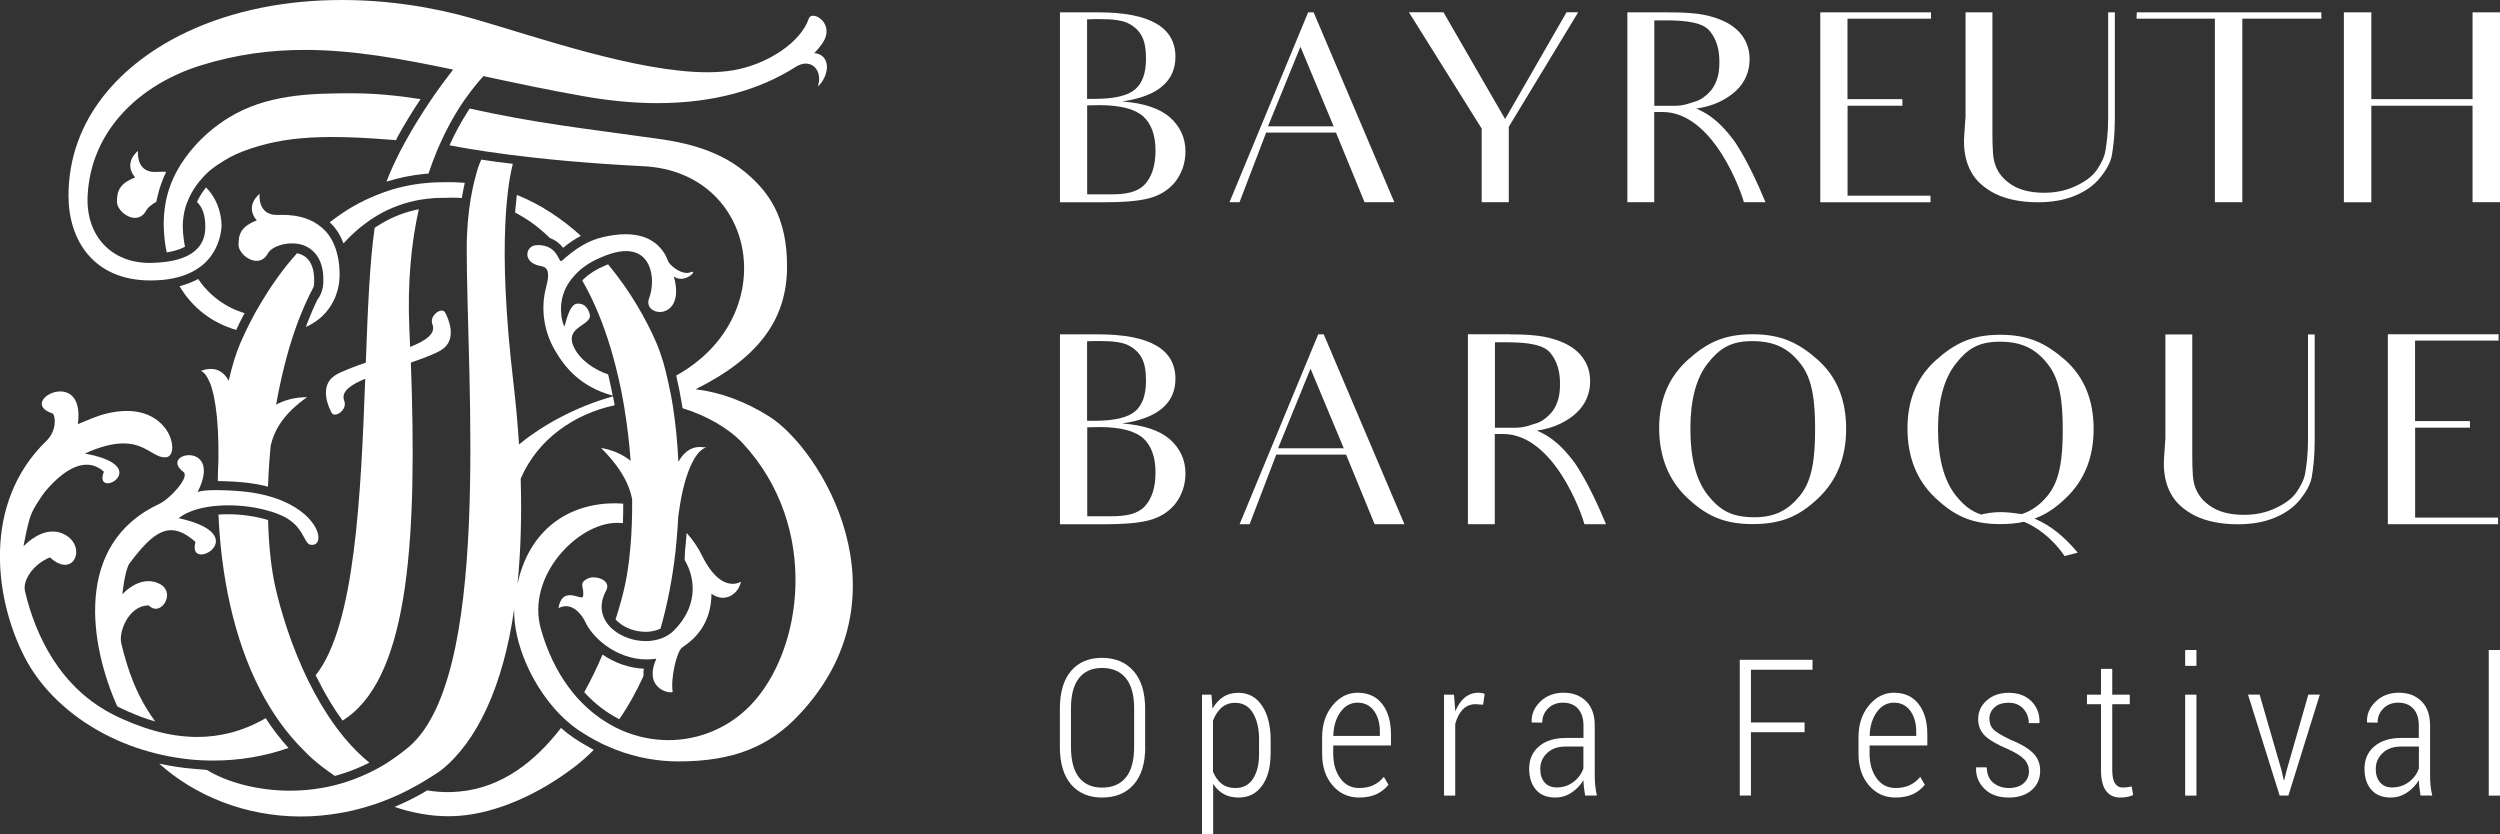 <?xml version="1.0" encoding="utf-8"?>
<!-- Generator: Adobe Illustrator 24.1.2, SVG Export Plug-In . SVG Version: 6.00 Build 0)  -->
<svg version="1.1" id="Calque_1" xmlns="http://www.w3.org/2000/svg" xmlns:xlink="http://www.w3.org/1999/xlink" x="0px" y="0px"
	 viewBox="0 0 299.61 100" style="enable-background:new 0 0 299.61 100;" xml:space="preserve">
<rect x="0" y="0" width="299.61" height="100" fill="#333333" stroke="none"/>
<style type="text/css">
	.st0{fill:#FFFFFF;}
</style>
<path class="st0" d="M137.25,89.5c0,1.98-0.46,3.48-1.38,4.52c-0.92,1.04-2.18,1.56-3.79,1.56c-1.57,0-2.81-0.52-3.71-1.56
	c-0.9-1.04-1.35-2.55-1.35-4.52v-4.56c0-1.98,0.45-3.49,1.34-4.53c0.89-1.05,2.13-1.57,3.7-1.57c1.6,0,2.87,0.53,3.79,1.58
	c0.92,1.05,1.39,2.56,1.39,4.53V89.5z M135.92,84.9c0-1.61-0.33-2.82-1-3.63c-0.66-0.81-1.61-1.22-2.85-1.22
	c-1.2,0-2.12,0.41-2.76,1.22c-0.64,0.81-0.96,2.02-0.96,3.63v4.6c0,1.63,0.32,2.86,0.96,3.67c0.64,0.81,1.57,1.22,2.77,1.22
	c1.24,0,2.19-0.41,2.85-1.22c0.66-0.81,0.99-2.04,0.99-3.67V84.9z"/>
<path class="st0" d="M152.27,90.36c0,1.59-0.34,2.86-1.02,3.8c-0.68,0.95-1.62,1.42-2.82,1.42c-0.68,0-1.27-0.14-1.78-0.42
	c-0.51-0.28-0.93-0.69-1.26-1.23V100h-1.34V83.25h1.13l0.14,1.67c0.34-0.6,0.76-1.07,1.28-1.4c0.51-0.33,1.11-0.49,1.8-0.49
	c1.22,0,2.17,0.52,2.85,1.55c0.69,1.03,1.03,2.41,1.03,4.13V90.36z M150.9,88.71c0-1.32-0.24-2.4-0.73-3.23
	c-0.48-0.83-1.2-1.25-2.14-1.25c-0.66,0-1.21,0.2-1.65,0.59c-0.44,0.4-0.77,0.91-1.01,1.55v6.11c0.25,0.61,0.59,1.09,1.03,1.44
	c0.44,0.35,0.99,0.52,1.64,0.52c0.94,0,1.65-0.37,2.13-1.12c0.48-0.74,0.72-1.73,0.72-2.95V88.71z"/>
<path class="st0" d="M162.89,95.58c-1.3,0-2.37-0.49-3.2-1.47c-0.83-0.98-1.24-2.23-1.24-3.75v-2.01c0-1.53,0.42-2.8,1.25-3.81
	c0.83-1.01,1.83-1.52,3-1.52c1.27,0,2.25,0.45,2.95,1.35c0.7,0.9,1.05,2.12,1.05,3.64v1.33h-6.92v1c0,1.17,0.28,2.15,0.84,2.93
	c0.56,0.78,1.32,1.17,2.27,1.17c0.66,0,1.24-0.12,1.72-0.35c0.48-0.23,0.89-0.56,1.24-0.99l0.55,0.95
	c-0.37,0.47-0.84,0.84-1.42,1.12C164.4,95.44,163.7,95.58,162.89,95.58z M162.7,84.21c-0.84,0-1.53,0.38-2.07,1.15
	c-0.54,0.77-0.82,1.71-0.84,2.84h5.58v-0.51c0-1-0.23-1.83-0.7-2.49C164.19,84.54,163.53,84.21,162.7,84.21z"/>
<path class="st0" d="M177.74,84.46l-0.88-0.07c-0.63,0-1.14,0.21-1.55,0.63c-0.41,0.42-0.71,1-0.91,1.74v8.59h-1.34v-12.1h1.19
	l0.16,2c0.28-0.7,0.66-1.25,1.12-1.64c0.47-0.39,1.01-0.59,1.64-0.59c0.14,0,0.28,0.01,0.42,0.04c0.14,0.03,0.25,0.05,0.34,0.08
	L177.74,84.46z"/>
<path class="st0" d="M189.97,95.35c-0.07-0.42-0.12-0.76-0.15-1.03c-0.03-0.27-0.05-0.54-0.05-0.82c-0.37,0.6-0.84,1.1-1.43,1.49
	c-0.59,0.39-1.24,0.59-1.95,0.59c-1,0-1.77-0.31-2.31-0.93c-0.54-0.62-0.82-1.46-0.82-2.52c0-1.13,0.4-2.02,1.19-2.69
	c0.79-0.67,1.86-1,3.21-1h2.11v-1.49c0-0.86-0.22-1.53-0.65-2.01c-0.43-0.48-1.04-0.73-1.81-0.73c-0.72,0-1.32,0.23-1.78,0.69
	c-0.47,0.46-0.7,1.03-0.7,1.7l-1.25-0.01l-0.02-0.07c-0.04-0.91,0.31-1.72,1.03-2.43c0.73-0.71,1.66-1.07,2.79-1.07
	c1.12,0,2.02,0.34,2.71,1.02c0.69,0.68,1.03,1.66,1.03,2.92v5.94c0,0.43,0.02,0.85,0.06,1.25c0.04,0.4,0.1,0.8,0.2,1.19H189.97z
	 M186.56,94.37c0.75,0,1.41-0.21,1.98-0.64c0.58-0.43,0.99-0.97,1.22-1.64v-2.62h-2.15c-0.92,0-1.65,0.26-2.2,0.78
	c-0.55,0.52-0.82,1.16-0.82,1.92c0,0.65,0.17,1.18,0.51,1.59C185.46,94.17,185.94,94.37,186.56,94.37z"/>
<path class="st0" d="M216.27,87.75h-6.43v7.59h-1.34V79.07h8.72v1.19h-7.38v6.32h6.43V87.75z"/>
<path class="st0" d="M227.17,95.58c-1.3,0-2.37-0.49-3.2-1.47c-0.83-0.98-1.24-2.23-1.24-3.75v-2.01c0-1.53,0.42-2.8,1.25-3.81
	c0.83-1.01,1.83-1.52,3-1.52c1.27,0,2.25,0.45,2.95,1.35c0.7,0.9,1.05,2.12,1.05,3.64v1.33h-6.92v1c0,1.17,0.28,2.15,0.84,2.93
	c0.56,0.78,1.32,1.17,2.27,1.17c0.66,0,1.24-0.12,1.72-0.35c0.48-0.23,0.89-0.56,1.24-0.99l0.55,0.95
	c-0.37,0.47-0.84,0.84-1.41,1.12C228.67,95.44,227.98,95.58,227.17,95.58z M226.98,84.21c-0.84,0-1.53,0.38-2.07,1.15
	c-0.54,0.77-0.82,1.71-0.84,2.84h5.58v-0.51c0-1-0.23-1.83-0.7-2.49C228.46,84.54,227.81,84.21,226.98,84.21z"/>
<path class="st0" d="M243.16,92.46c0-0.55-0.18-1.03-0.54-1.43c-0.36-0.4-1.02-0.82-1.99-1.26c-1.23-0.51-2.13-1.02-2.7-1.55
	c-0.57-0.53-0.86-1.21-0.86-2.06c0-0.86,0.34-1.6,1.02-2.21c0.68-0.61,1.56-0.92,2.64-0.92c1.15,0,2.06,0.34,2.73,1.02
	c0.67,0.68,0.99,1.52,0.96,2.54l-0.02,0.07h-1.26c0-0.66-0.22-1.23-0.65-1.71c-0.43-0.48-1.02-0.73-1.76-0.73
	c-0.75,0-1.33,0.19-1.72,0.57c-0.4,0.38-0.59,0.82-0.59,1.33c0,0.54,0.16,0.97,0.47,1.29c0.31,0.32,0.98,0.73,2.01,1.22
	c1.21,0.48,2.11,1.01,2.71,1.58c0.6,0.57,0.89,1.29,0.89,2.16c0,0.96-0.34,1.74-1.03,2.33c-0.69,0.59-1.6,0.88-2.73,0.88
	c-1.25,0-2.22-0.35-2.92-1.05c-0.7-0.7-1.04-1.54-1-2.5l0.02-0.07h1.25c0.04,0.87,0.32,1.5,0.84,1.89c0.51,0.39,1.12,0.59,1.81,0.59
	c0.75,0,1.35-0.19,1.78-0.57C242.94,93.49,243.16,93.02,243.16,92.46z"/>
<path class="st0" d="M253.14,80.16v3.09h2.1v1.14h-2.1v7.84c0,0.78,0.11,1.34,0.34,1.66c0.22,0.33,0.52,0.49,0.88,0.49
	c0.18,0,0.35-0.01,0.53-0.03c0.17-0.02,0.37-0.06,0.58-0.1l0.18,1.03c-0.18,0.09-0.41,0.16-0.7,0.22c-0.29,0.06-0.58,0.08-0.87,0.08
	c-0.72,0-1.28-0.27-1.68-0.8c-0.41-0.54-0.61-1.39-0.61-2.55v-7.84h-1.68v-1.14h1.68v-3.09H253.14z"/>
<path class="st0" d="M263.23,79.8h-1.35v-1.9h1.35V79.8z M263.23,95.35h-1.35v-12.1h1.35V95.35z"/>
<path class="st0" d="M273.42,92.29l0.27,1.17h0.07l0.29-1.17l2.59-9.05h1.38l-3.77,12.1h-1.05l-3.79-12.1h1.39L273.42,92.29z"/>
<path class="st0" d="M290.09,95.35c-0.07-0.42-0.12-0.76-0.15-1.03c-0.03-0.27-0.05-0.54-0.05-0.82c-0.37,0.6-0.84,1.1-1.43,1.49
	c-0.59,0.39-1.24,0.59-1.95,0.59c-1,0-1.77-0.31-2.32-0.93c-0.54-0.62-0.82-1.46-0.82-2.52c0-1.13,0.4-2.02,1.19-2.69
	c0.79-0.67,1.86-1,3.21-1h2.11v-1.49c0-0.86-0.22-1.53-0.65-2.01c-0.43-0.48-1.04-0.73-1.81-0.73c-0.72,0-1.32,0.23-1.78,0.69
	c-0.47,0.46-0.7,1.03-0.7,1.7l-1.25-0.01l-0.02-0.07c-0.04-0.91,0.31-1.72,1.03-2.43c0.73-0.71,1.66-1.07,2.79-1.07
	c1.12,0,2.02,0.34,2.71,1.02c0.69,0.68,1.03,1.66,1.03,2.92v5.94c0,0.43,0.02,0.85,0.06,1.25c0.04,0.4,0.1,0.8,0.2,1.19H290.09z
	 M286.68,94.37c0.75,0,1.41-0.21,1.99-0.64c0.58-0.43,0.99-0.97,1.22-1.64v-2.62h-2.15c-0.92,0-1.65,0.26-2.2,0.78
	c-0.55,0.52-0.82,1.16-0.82,1.92c0,0.65,0.17,1.18,0.51,1.59C285.58,94.17,286.06,94.37,286.68,94.37z"/>
<path class="st0" d="M299.61,95.35h-1.35V77.9h1.35V95.35z"/>
<path class="st0" d="M127.03,40.07h4.58c6.16,0,9.26,1.77,9.26,5.34c0,1.45-0.54,2.65-1.61,3.54c-1.04,0.89-2.65,1.49-4.77,1.8
	c2.56,0.19,4.46,0.82,5.72,1.9c1.23,1.11,1.86,2.47,1.86,4.08c0,1.42-0.44,2.65-1.26,3.7c-0.85,1.01-1.93,1.64-3.25,1.96
	c-1.33,0.32-3.07,0.44-5.28,0.44h-5.25V40.07z M130.29,50.43c0.19,0,0.66,0,0.85,0c2.4,0,4.01-0.38,4.9-1.14
	c0.88-0.76,1.3-1.96,1.3-3.67c0-1.17-0.16-2.09-0.51-2.72c-0.35-0.66-0.88-1.14-1.55-1.49c-0.7-0.38-1.83-0.54-3.51-0.54
	c-0.44,0-1.11,0-1.49,0.03V50.43z M130.29,61.87c1.86,0,2.88,0,2.88,0c1.77,0,3.1-0.25,3.98-1.14c0.88-0.92,1.33-2.28,1.33-4.11
	c0-1.86-0.51-3.22-1.48-4.11c-1.01-0.88-2.75-1.33-5.28-1.33c-0.41,0-1.04,0.03-1.42,0.03V61.87z"/>
<path class="st0" d="M161.32,54.48h-8.37l-3.19,8.34h-1.2l9.42-22.75h0.66l9.67,22.75h-3.57c-1.2-2.94-1.71-4.17-1.71-4.17
	L161.32,54.48z M161.04,53.72l-3.98-9.54l-3.89,9.54H161.04z"/>
<path class="st0" d="M180.88,40.07c2.15,0,3.89,0.13,5.21,0.54c1.33,0.38,2.43,0.95,3.25,1.83c0.82,0.92,1.23,1.99,1.23,3.25
	c0,1.45-0.54,2.75-1.61,3.76c-1.11,1.04-2.69,1.86-4.77,2.15c0.92,0.44,2.43,1.04,4.52,3.86c0,0,1.67,2.28,3.76,7.36h-2.59
	c-0.25-1.04-3.6-10.81-9.76-10.81h-0.98v4.77v6.04h-3.22v-6.04v-11v-5.72H180.88z M181.8,51.25c0.88,0,1.64-0.32,2.28-0.51
	c0.66-0.19,1.2-0.63,1.58-1.01c0.41-0.38,0.73-0.88,0.95-1.48c0.25-0.63,0.35-1.36,0.35-2.24c0-1.58-0.38-2.78-1.17-3.73
	c-0.79-0.95-2.59-1.26-5.21-1.26h-1.42v10.24H181.8z"/>
<path class="st0" d="M202.27,43.13c2.28-2.05,4.33-3.07,7.74-3.07c3.41,0,5.53,1.01,7.8,3.03c2.31,2.02,3.44,4.8,3.44,8.31
	c0,3.41-1.11,6.16-3.29,8.25c-2.21,2.12-4.33,3.16-7.93,3.16c-3.48,0-5.59-1.04-7.84-3.16c-2.21-2.09-3.35-4.9-3.35-8.37
	C198.85,47.91,199.99,45.19,202.27,43.13z M204.67,59.34c1.42,1.77,2.78,2.65,5.59,2.65c2.5,0,4.08-0.88,5.5-2.65
	c1.42-1.77,1.77-4.39,1.77-7.9c0-3.41-0.32-6.04-1.74-7.84c-1.42-1.83-3.1-2.72-5.78-2.72c-2.62,0-3.92,0.88-5.34,2.65
	c-1.39,1.77-2.09,4.39-2.09,7.87C202.58,54.95,203.28,57.57,204.67,59.34z"/>
<path class="st0" d="M249.01,66.23l-1.58,0.41c-1.49-2.18-3.35-3.48-4.87-4.11c-0.85,0.19-1.77,0.28-2.84,0.28
	c-3.48,0-5.56-1.04-7.8-3.16c-2.21-2.09-3.32-4.87-3.32-8.31c0-3.38,1.11-6.1,3.38-8.15c2.24-2.02,4.33-3.07,7.71-3.07
	c3.41,0,5.5,1.01,7.81,3.03c2.28,2.02,3.41,4.8,3.41,8.28c0,3.38-1.11,6.13-3.29,8.22c-1.2,1.17-2.4,1.99-3.79,2.5
	C245.69,62.95,247.24,64.15,249.01,66.23z M237.48,61.68c0.09-0.03,0.16-0.09,0.28-0.09c1.86-0.41,3.32-0.13,4.39,0
	c0.06,0,0.09,0.03,0.13,0.03c1.23-0.41,2.24-1.14,3.13-2.24c1.45-1.77,1.8-4.39,1.8-7.9c0-3.38-0.35-6-1.77-7.81
	c-1.39-1.8-3.07-2.72-5.75-2.72c-2.62,0-3.92,0.88-5.31,2.65c-1.39,1.77-2.12,4.39-2.12,7.84c0,3.51,0.73,6.16,2.12,7.93
	C235.3,60.51,236.18,61.27,237.48,61.68z"/>
<path class="st0" d="M277.4,40.07v5.34v7.49c0,1.9-0.19,3.32-0.35,4.27c-0.16,0.92-0.7,1.83-1.42,2.72c-0.7,0.88-1.71,1.61-3,2.15
	c-1.3,0.54-2.78,0.79-4.46,0.79c-2.02,0-3.7-0.35-5.09-1.01c-1.36-0.7-2.34-1.58-2.91-2.65c-0.6-1.07-0.95-2.53-0.82-4.33l0.16-2.31
	v-6.98v-5.47h3.22v5.47v7.08c0,2.43-0.03,4.17,0.19,5.21c0.25,1.04,0.76,1.93,1.8,2.69c1.04,0.79,2.46,1.17,4.2,1.17
	c1.36,0,2.62-0.25,3.76-0.79c1.11-0.51,1.99-1.14,2.53-1.9c0.54-0.79,0.95-1.58,1.07-2.4c0.13-0.79,0.32-2.09,0.32-3.82v-7.65v-5.06
	H277.4z"/>
<path class="st0" d="M292.4,62.03h6.98v0.79h-13.21v-5.85v-1.58v-1.36v-8.34v-5.63h13.27v0.76h-6.98h-3.03v4.9v0.66v4.08h2.31h4.27
	v0.79h-4.17h-2.4v2.78v0.51v0.85v1.58v5.06H292.4z"/>
<path class="st0" d="M127.03,1.48h4.58c6.16,0,9.26,1.77,9.26,5.34c0,1.45-0.54,2.65-1.61,3.54c-1.04,0.89-2.65,1.49-4.77,1.8
	c2.56,0.19,4.46,0.82,5.72,1.9c1.23,1.11,1.86,2.46,1.86,4.08c0,1.42-0.44,2.65-1.26,3.7c-0.85,1.01-1.93,1.64-3.25,1.96
	c-1.33,0.32-3.07,0.44-5.28,0.44h-5.25V1.48z M130.29,11.85c0.19,0,0.66,0,0.85,0c2.4,0,4.01-0.38,4.9-1.14
	c0.88-0.76,1.3-1.96,1.3-3.67c0-1.17-0.16-2.09-0.51-2.72c-0.35-0.66-0.88-1.14-1.55-1.49c-0.7-0.38-1.83-0.54-3.51-0.54
	c-0.44,0-1.11,0-1.49,0.03V11.85z M130.29,23.29c1.86,0,2.88,0,2.88,0c1.77,0,3.1-0.25,3.98-1.14c0.88-0.92,1.33-2.28,1.33-4.11
	c0-1.86-0.51-3.22-1.49-4.11c-1.01-0.88-2.75-1.33-5.28-1.33c-0.41,0-1.04,0.03-1.42,0.03V23.29z"/>
<path class="st0" d="M160.11,15.89h-8.37l-3.19,8.34h-1.2l9.42-22.75h0.66l9.67,22.75h-3.57c-1.2-2.94-1.71-4.17-1.71-4.17
	L160.11,15.89z M159.83,15.14l-3.98-9.54l-3.89,9.54H159.83z"/>
<path class="st0" d="M189.13,1.48l-8.31,13.71v9.04h-3.25v-8.82l-8.72-13.94h4.14l7.39,12.8l7.36-12.8H189.13z"/>
<path class="st0" d="M199.98,1.48c2.15,0,3.89,0.13,5.21,0.54c1.33,0.38,2.43,0.95,3.26,1.83c0.82,0.92,1.23,1.99,1.23,3.25
	c0,1.45-0.54,2.75-1.61,3.76c-1.11,1.04-2.69,1.86-4.77,2.15c0.92,0.44,2.43,1.04,4.52,3.86c0,0,1.67,2.27,3.76,7.36h-2.59
	c-0.25-1.04-3.6-10.81-9.76-10.81h-0.98v4.77v6.04h-3.22V18.2v-11V1.48H199.98z M200.9,12.67c0.89,0,1.64-0.32,2.28-0.51
	c0.66-0.19,1.2-0.63,1.58-1.01c0.41-0.38,0.73-0.88,0.95-1.48c0.25-0.63,0.35-1.36,0.35-2.24c0-1.58-0.38-2.78-1.17-3.73
	c-0.79-0.95-2.59-1.26-5.21-1.26h-1.42v10.24H200.9z"/>
<path class="st0" d="M224.38,23.45h6.98v0.79h-13.21v-5.85v-1.58v-1.36V7.11V1.48h13.27v0.76h-6.98h-3.03v4.9V7.8v4.08h2.31h4.27
	v0.79h-4.17h-2.4v2.78v0.51v0.85v1.58v5.06H224.38z"/>
<path class="st0" d="M253.45,1.48v5.34v7.49c0,1.9-0.19,3.32-0.35,4.27c-0.16,0.92-0.69,1.83-1.42,2.72c-0.7,0.88-1.71,1.61-3,2.15
	c-1.3,0.54-2.78,0.79-4.46,0.79c-2.02,0-3.7-0.35-5.09-1.01c-1.36-0.7-2.34-1.58-2.91-2.65c-0.6-1.07-0.95-2.53-0.82-4.33l0.16-2.31
	V6.95V1.48h3.22v5.47v7.08c0,2.43-0.03,4.17,0.19,5.21c0.25,1.04,0.76,1.93,1.8,2.69c1.04,0.79,2.46,1.17,4.2,1.17
	c1.36,0,2.62-0.25,3.76-0.79c1.11-0.51,1.99-1.14,2.53-1.9c0.54-0.79,0.95-1.58,1.07-2.4c0.13-0.79,0.32-2.09,0.32-3.82V6.54V1.48
	H253.45z"/>
<path class="st0" d="M278.21,2.24h-5.75h-3.73v15.99v6h-3.29v-6V2.24h-3.32h-6.07l0.03-0.76h22.12V2.24z"/>
<path class="st0" d="M299.61,1.48v22.75h-3.29V12.67h-12.13v11.57h-3.29V1.48h3.29v10.4h12.13V1.48H299.61z"/>
<path class="st0" d="M33.83,60.02c-0.07-0.03-0.15-0.06-0.22-0.09c-0.09-0.03-0.17-0.07-0.26-0.1c-0.07-0.03-0.15-0.06-0.23-0.08
	c-0.1-0.03-0.19-0.07-0.29-0.1c-0.08-0.02-0.15-0.05-0.23-0.07c-0.11-0.03-0.22-0.06-0.33-0.1c-0.82-0.23-1.73-0.42-2.75-0.54
	c-0.75-0.09-2.24-0.2-3.55-0.2c-0.15,0-0.29,0-0.43,0c-0.8,0.02-1.49,0.08-1.86,0.23c1.66-3.29,0.23-4.42-1.03-4.42
	c-1.14,0-2.14,0.92-0.64,2.03c0.72,0.64-1.65,3.22-2.91,3.8c-10.4,4.84-8.29,17.04-5.05,24.27c0.08,0.04,0.16,0.09,0.25,0.13
	c0.03,0.01,0.06,0.03,0.09,0.04c0.02,0.01,0.04,0.02,0.06,0.03c0.02,0.01,0.04,0.02,0.06,0.03l0.06,0.03
	c0.12,0.06,0.25,0.12,0.37,0.17c0.07,0.03,0.13,0.06,0.2,0.09l0.03,0.02l0.04,0.02l0.07,0.03c1.15,0.51,2.25,0.92,3.33,1.23
	c-2.23-3.01-3.33-6.23-4.08-9.39c-0.33-1.37,0.91-4.52,3.26-4.52c0.01,0,0.03,0,0.04,0c0.27,0.28,0.56,0.4,0.83,0.4
	c1.17,0,2.12-2.14,0.48-2.98c-0.47-0.24-0.93-0.33-1.36-0.33c-1.76,0-3.12,1.58-3.12,1.58s0.3-2.95,0.87-3.72
	c1.97-2.65,3.45-3.97,4.98-3.97c0.92,0,1.85,0.47,2.92,1.41c-0.31,1.08,0.11,1.5,0.69,1.5c1.51,0,4.07-2.86-2.72-4.35
	c1.15-0.89,2.87-1.36,4.73-1.49c0,0,0,0,0,0c0.4-0.03,0.8-0.05,1.21-0.05c1.65,0,3.33,0.23,4.76,0.64v0c0,0,0,0,0.01,0
	c0.05,0.02,0.11,0.03,0.16,0.05c0.06,0.02,0.12,0.04,0.18,0.05c0.05,0.01,0.1,0.03,0.14,0.04c0.1,0.03,0.2,0.06,0.29,0.1
	c0.03,0.01,0.06,0.02,0.09,0.03c0.09,0.03,0.18,0.07,0.27,0.1c0.01,0,0.03,0.01,0.04,0.02c0.11,0.04,0.21,0.09,0.32,0.13
	c0.01,0,0.02,0.01,0.03,0.01c0.11,0.05,0.23,0.1,0.33,0.15c2.51,1.24,2.43,3.29,3.27,3.41c0.06,0.01,0.11,0.01,0.17,0.01
	C38.93,65.31,38.36,61.92,33.83,60.02z"/>
<path class="st0" d="M31.84,86.07c-2.81,1.63-5.58,2.25-8.2,2.25c-0.46,0-0.91-0.02-1.35-0.06c0,0,0,0,0,0c-0.02,0-0.03,0-0.05,0
	c-0.14-0.01-0.28-0.02-0.41-0.04c-0.04,0-0.08-0.01-0.13-0.01c-0.17-0.02-0.35-0.04-0.52-0.07c-0.05-0.01-0.11-0.02-0.16-0.02
	c-0.12-0.02-0.24-0.04-0.35-0.06c-0.08-0.01-0.16-0.03-0.24-0.04c-0.09-0.02-0.18-0.03-0.27-0.05c-0.08-0.02-0.17-0.03-0.25-0.05
	c-0.04-0.01-0.09-0.02-0.13-0.03c0,0,0,0,0,0c-1.77-0.38-3.43-0.99-4.94-1.65c0,0,0,0,0,0c-0.04-0.02-0.08-0.04-0.12-0.05
	c-0.08-0.04-0.16-0.07-0.24-0.11c-0.13-0.06-0.26-0.12-0.39-0.18c-0.04-0.02-0.08-0.04-0.12-0.06c-0.05-0.03-0.11-0.05-0.16-0.08
	c-6.61-3.24-9.56-9.61-10.81-14.88c-0.33-1.38,1.05-3.31,2.99-4.08c0.69,0.63,1.3,0.89,1.8,0.89c1.63,0,2.04-2.71-0.24-3.73
	c-0.42-0.19-0.84-0.26-1.24-0.26c-1.92,0-3.49,1.78-3.49,1.78s0.41-2.44,0.87-3.72c0.33-0.92,1.43-2.5,1.75-2.89
	c0.88-1.05,2.88-3.18,4.95-3.18c0.69,0,1.39,0.24,2.06,0.84c-0.39,1.01-0.05,1.39,0.45,1.39c1.24,0,3.42-2.43-2.72-3.57
	c1.98-0.9,3.45-1.21,4.61-1.21c2.66,0,3.6,1.67,4.96,1.67c0.05,0,0.11,0,0.16-0.01c1.65-0.16,0.71-5.55-4.72-5.55
	c-0.74,0-1.55,0.1-2.46,0.32c-1.23,0.3-2.35,0.85-3.4,1.26c0.4-2.97-0.85-3.92-2.11-3.92c-1.74,0-3.49,1.82-0.9,2.65
	c0.38,0.36,0.46,2.1-0.75,3.27c-7.72,7.44-6.25,18.89-2.62,25.92c1.97,3.82,5.39,7.03,9.59,9.23c0,0,0,0,0,0
	c0.96,0.5,1.96,0.95,3,1.34c0.01,0,0.01,0,0.02,0.01c0.51,0.19,1.02,0.37,1.55,0.53c0.03,0.01,0.05,0.02,0.08,0.02
	c1.95,0.6,3.99,1,6.08,1.18c0,0,0,0,0,0c0.33,0.03,0.65,0.05,0.98,0.06c0.09,0,0.18,0.01,0.27,0.01c0.12,0,0.23,0.01,0.35,0.01
	c0.24,0.01,0.48,0.01,0.72,0.01c2.98,0,6.02-0.48,8.99-1.51C33.59,88.56,32.68,87.37,31.84,86.07z"/>
<g>
	<path class="st0" d="M82.99,32.57c-0.05,0-0.13,0.02-0.23,0.06c-0.15,0.06-0.3,0.08-0.45,0.08c-0.97,0-2.05-0.98-2.23-1.38
		c-0.21-0.46-0.24-0.66-0.58-1.15c-1.11-1.6-2.8-2.11-4.53-2.11c-0.93,0-1.86,0.15-2.72,0.35c-0.07,0.02-0.13,0.03-0.2,0.05
		c-0.13,0.03-0.26,0.07-0.38,0.11c-0.03,0.01-0.07,0.02-0.1,0.03c-0.1,0.03-0.19,0.06-0.29,0.1c-0.03,0.01-0.06,0.02-0.09,0.03
		c-0.12,0.04-0.23,0.09-0.34,0.14c0,0-0.01,0-0.01,0c-0.13,0.05-0.25,0.11-0.38,0.17c0,0,0,0,0,0c-0.95,0.46-1.8,1.07-2.59,1.74
		c-0.18,0.15-0.35,0.3-0.52,0.45c-0.04,0.03-0.07,0.05-0.1,0.05c-0.35,0-0.41-1.62-2.32-1.89c-0.37-0.05-1.01-0.08-1.37,0.27
		c-0.71,0.69-0.4,1.91,1.19,2.2c0.7,0.13,1.28,0.37,0.69,2.59c-0.6,2.26-0.39,4.99,1.04,7.48c1.25,2.18,3.2,4.47,6.95,5.47
		c-0.13-0.64-0.26-1.28-0.4-1.9l-0.08-0.34c-0.01-0.03-0.01-0.05-0.02-0.08l-0.01-0.05c-0.01-0.06-0.03-0.11-0.04-0.17
		c-1.72-0.59-3.38-1.73-4.11-3.28c-1.22-2.61,2.44-2.51,1.87-4.07c-0.29-0.8-0.72-1.17-1.47-1.13c-1,0.05-1.4,2.56-1.53,2.71
		c-0.08,0.09-1.38-3.21,1.09-5.94c0,0,0,0,0,0c0.14-0.17,0.3-0.34,0.46-0.5c0,0,0,0,0,0c0.8-0.79,1.81-1.39,2.94-1.86c0,0,0,0,0,0
		c0,0,0,0,0,0c0.11-0.05,0.22-0.09,0.33-0.13c0,0,0.01,0,0.01-0.01c0.12-0.04,0.23-0.09,0.35-0.13c0.08-0.03,0.16-0.06,0.24-0.08
		c0.75-0.25,1.4-0.36,1.96-0.36c3.3,0,3.49,3.79,2.78,5.62c-0.39,1.01,0.38,1.68,1.27,1.68c1.18,0,2.56-1.17,1.68-4.27
		c0.27,0.21,0.56,0.29,0.84,0.29C82.52,33.43,83.35,32.57,82.99,32.57z"/>
</g>
<path class="st0" d="M87.81,69.97c-1.97,0-3.31-2.64-3.67-3.38c-0.48-0.98-1.11-1.9-1.85-2.72c-0.03,0.4-0.06,0.79-0.1,1.18h0.01
	l-0.1,0.88l-0.05,1.17c1.49,2.54,1.4,5.76-1.27,8.45c-0.19,0.19-0.4,0.36-0.63,0.51v0c0,0,0,0,0,0c-0.2,0.13-0.4,0.24-0.62,0.34
	c-0.01,0.01-0.02,0.01-0.03,0.01c-0.09,0.04-0.19,0.08-0.28,0.11c-0.02,0.01-0.04,0.01-0.06,0.02c-0.09,0.03-0.19,0.06-0.29,0.09
	c-0.01,0-0.03,0.01-0.04,0.01c-0.01,0-0.03,0.01-0.04,0.01c0,0,0,0,0,0c-0.45,0.12-0.92,0.18-1.4,0.18c-1.47,0-2.96-0.53-3.99-1.44
	c0,0,0,0,0,0c-0.01-0.01-0.02-0.02-0.03-0.02c-0.02-0.01-0.03-0.03-0.05-0.05c-0.05-0.05-0.11-0.1-0.16-0.15
	c0,0-0.01-0.01-0.01-0.01c0,0,0,0,0,0c-1.06-1.09-1.47-2.63-0.5-4.4c0.51-0.94-0.55-1.57-1.5-1.57c-0.27,0-0.53,0.05-0.74,0.16
	c-1.16,0.59-0.33,1-0.54,2.14c-0.01,0.08-0.08,0.11-0.17,0.11c-0.28,0-0.84-0.27-1.4-0.27c-0.59,0-1.17,0.3-1.37,1.55
	c0.32-0.16,0.62-0.23,0.9-0.23c1.28,0,2.11,1.46,2.28,1.82c0.45,0.98,1.31,2.02,2.45,2.86c1.34,0.99,3.07,1.7,4.96,1.7
	c0.15,0,0.3-0.01,0.45-0.02c0.23-0.01,0.46-0.04,0.69-0.07c-1.39,3.09,0.83,4.03,1.71,4.03c0.1,0,0.19-0.01,0.25-0.04
	c-0.28-1.62,0.49-4.92,1.15-5.35c0.16-0.1,0.31-0.21,0.47-0.33c2.12-1.53,3.03-3.76,3.02-6.09c0.46,0.33,0.93,0.48,1.37,0.48
	c1.03,0,1.91-0.79,2.18-1.92C88.46,69.9,88.12,69.97,87.81,69.97z"/>
<path class="st0" d="M83.87,53.57c-1.26,0-2.07,0.87-2.57,1.78c-0.11-2.41-0.35-4.69-0.67-6.75c0,0,0,0,0,0
	c-0.25-1.58-0.79-3.99-1.12-5.12c-0.27-0.9-0.55-1.71-0.85-2.4c-1.21-2.8-3.14-6.22-5.78-9.39c0,0-0.01,0-0.01,0l-0.01,0
	c-0.1,0.04-0.2,0.08-0.31,0.12l-0.02,0.01c-1.06,0.44-1.92,0.99-2.57,1.61l0,0l0,0c-0.02,0.02-0.05,0.05-0.07,0.07l-0.11,0.12
	c1.45,2.51,2.59,5.35,3.47,8.33c0,0,0,0,0,0.01c0.09,0.3,0.18,0.61,0.26,0.91c0.02,0.06,0.03,0.12,0.05,0.19
	c0.07,0.25,0.13,0.5,0.2,0.75c0.02,0.08,0.04,0.16,0.06,0.24c0.06,0.24,0.12,0.47,0.17,0.71c0.02,0.08,0.04,0.17,0.06,0.25
	c0.02,0.08,0.04,0.16,0.06,0.23c0,0,0,0,0,0c0.24,1.03,0.45,2.07,0.63,3.12c0,0,0,0,0,0c0.03,0.17,0.06,0.33,0.08,0.5
	c0,0.02,0.01,0.03,0.01,0.05c0,0,0,0,0,0c0.35,2.13,0.6,4.25,0.75,6.32c-0.78-0.63-1.93-1.27-3.55-1.55
	c1.82,1.82,2.83,3.39,3.37,4.86l0,0c0.04,0.11,0.08,0.22,0.11,0.33c0,0,0,0,0,0.01c0.03,0.11,0.07,0.21,0.1,0.32c0,0,0,0.01,0,0.01
	c0.03,0.1,0.06,0.21,0.08,0.31c0,0.01,0,0.01,0,0.02c0.03,0.1,0.05,0.21,0.07,0.31c0.01,1.03-0.01,2.02-0.04,2.98c0,0,0,0,0,0
	c0,0.06-0.01,0.13-0.01,0.19c0,0.04,0,0.09-0.01,0.13c-0.01,0.14-0.01,0.27-0.02,0.41c0,0.03,0,0.06,0,0.08
	c-0.01,0.15-0.02,0.3-0.02,0.44c0,0.01,0,0.01,0,0.02l0,0c-0.14,2.37-0.41,4.47-0.78,6.12c-0.24,1.1-0.61,2.47-1.11,4
	c0.05,0.05,0.09,0.11,0.14,0.16l0.03,0.03c0.03,0.03,0.07,0.06,0.11,0.1c0,0,0.01,0.01,0.01,0.01l0.05,0.04
	c0.81,0.72,2.06,1.16,3.26,1.16c0.39,0,0.77-0.05,1.12-0.14l0.07-0.02l0,0c0.07-0.02,0.15-0.04,0.22-0.07l0.05-0.02
	c0.07-0.03,0.14-0.05,0.21-0.09l0.03-0.01c0.03-0.01,0.06-0.03,0.09-0.05c0.86-2.99,1.44-6.11,1.79-9.2c0,0,0,0,0,0
	c0.01-0.09,0.02-0.19,0.03-0.28c0,0,0,0,0,0c0-0.01,0-0.02,0-0.03c0.11-1,0.19-2,0.25-2.99c0.02-0.25,0.03-0.51,0.04-0.76
	c0.02-0.14,0.03-0.28,0.05-0.41c0.01-0.11,0.03-0.23,0.05-0.34c0,0,0,0,0,0c0.72-5.16,2.16-7.4,3.26-7.68
	C84.37,53.6,84.11,53.57,83.87,53.57z"/>
<path class="st0" d="M18.91,23.4c0.23-0.96,0.57-1.91,1.01-2.81c-0.15-0.01-0.3-0.01-0.46-0.01c-0.23,0-0.47,0.01-0.72,0.02
	c-0.07,0-0.13,0.01-0.19,0.01c-2.3,0-2.01-2.53-2.01-2.53s-1.84,1.4-0.34,3.19c-1.88,0.71-2.2,1.65-2.18,2.94
	c0.02,0.88,1.12,1.9,2.16,1.9c0.51,0,1.01-0.25,1.35-0.89c0.18-0.34,0.62-0.71,1.2-1.03L18.91,23.4z"/>
<g>
	<path class="st0" d="M92.2,49.92c-2.88-1.81-5.83-2.91-8.84-3.27c7.71-3.83,10.9-8.49,10.96-14.53c0.07-6.18-2.3-9.27-5.11-11.57
		c-3.53-2.88-7.94-3.58-10.58-3.95c-8.87-1.24-14.47-1.84-22.34-3.59c-0.04,0.06-0.08,0.12-0.12,0.18l-0.1,0.16
		c-0.81,1.26-1.55,2.62-2.2,4.06c1.81,0.34,9.34,1.81,23.25,2.51c13.68,0.69,16.71,17.98,3.93,25.08c0,0-0.01,0-0.01,0.01
		c0.26,1.11,0.52,2.4,0.68,3.42l0.08,0.49c2.89,0.88,5.59,2.45,7.22,4.21c9.31,10.04,7.23,24.96,0.85,31.47
		c-2.63,2.68-6.16,4.1-9.77,4.1c-1.85,0-3.73-0.38-5.52-1.14c0,0,0,0,0,0c-0.02-0.01-0.04-0.02-0.06-0.03
		c-0.1-0.04-0.21-0.09-0.31-0.14c-0.04-0.02-0.09-0.04-0.13-0.06c-0.11-0.05-0.21-0.1-0.31-0.15c-0.04-0.02-0.08-0.04-0.11-0.06
		c-0.02-0.01-0.04-0.02-0.06-0.03c0,0,0,0,0,0c-1.47-0.77-2.87-1.81-4.13-3.15c0,0,0,0,0,0c-0.06-0.06-0.11-0.12-0.17-0.18
		c-0.06-0.07-0.12-0.13-0.18-0.2c-0.06-0.07-0.13-0.15-0.19-0.22c-0.06-0.07-0.11-0.13-0.17-0.2c-0.07-0.08-0.14-0.17-0.2-0.25
		c-0.05-0.06-0.1-0.12-0.15-0.19c-0.08-0.1-0.16-0.21-0.24-0.32c-0.03-0.04-0.07-0.09-0.1-0.13c0,0,0,0,0,0
		c-1.35-1.85-2.47-4.12-3.24-6.83c-1.82-6.37,4.42-12.76,9.1-12.76c0.02,0,0.04,0,0.06,0c0.22,0,0.44,0.01,0.66,0.03
		c0.03-0.77,0.04-1.55,0.04-2.33c-0.34-0.02-0.67-0.04-1.01-0.04c-5.65,0-10.29,3.26-11.66,9.66c0.39-3.89,0.51-8.12,0.38-12.61
		c2.04-4.78,6.48-7.78,11.26-8.8l0-0.01c-0.06-0.35-0.13-0.71-0.2-1.06c-4.58,1.28-8.61,3.56-11.26,5.77
		c-0.15-2.4-0.38-4.87-0.67-7.38c-1-8.49-1.17-14.56-0.98-18.87l0,0c0-0.01,0-0.03,0-0.04c0.01-0.19,0.02-0.37,0.03-0.55
		c0-0.02,0-0.04,0-0.06c0.02-0.4,0.05-0.78,0.07-1.14c0-0.02,0-0.03,0-0.05c0.01-0.08,0.01-0.15,0.02-0.23c0,0,0,0,0,0
		c0.06-0.73,0.13-1.39,0.2-1.99l0,0c0-0.03,0.01-0.07,0.01-0.1c0.01-0.11,0.03-0.21,0.04-0.32c0.01-0.05,0.01-0.1,0.02-0.15
		c0.01-0.1,0.03-0.2,0.04-0.3c0.01-0.05,0.01-0.09,0.02-0.14c0.02-0.1,0.03-0.2,0.05-0.3c0.01-0.04,0.05-0.32,0.07-0.41
		c0.01-0.03,0.01-0.07,0.02-0.11c0.02-0.1,0.07-0.35,0.07-0.37c0.02-0.11,0.04-0.21,0.06-0.31c0-0.01,0.11-0.47,0.15-0.66
		c0,0,0,0,0,0c0,0,0-0.01,0-0.01l0,0c0.04-0.17-0.02,0.09,0.03-0.15c-1.57-0.18-2.35-0.29-3.78-0.5c-0.17,0.4-0.33,0.77-0.51,1.4
		c-0.08,0.28-0.16,0.58-0.24,0.89c-0.01,0.05-0.02,0.09-0.04,0.14c-0.17,0.68-0.33,1.43-0.47,2.25c0,0,0,0,0,0
		c-0.28,1.69-0.48,3.69-0.48,6c0,15.76,3.13,52.11-7.32,60.01c-0.2,0.15-0.38,0.31-0.57,0.45c0,0,0,0,0,0
		c-0.02,0.02-0.05,0.04-0.07,0.05c-0.14,0.1-0.27,0.21-0.41,0.3c-0.04,0.03-0.08,0.06-0.12,0.09c-0.17,0.12-0.34,0.24-0.52,0.36
		c0,0-0.01,0-0.01,0.01c-0.17,0.11-0.33,0.22-0.5,0.33c-0.06,0.04-0.12,0.07-0.17,0.11c-0.12,0.07-0.23,0.14-0.35,0.21
		c-0.06,0.04-0.13,0.08-0.19,0.11c-0.14,0.08-0.27,0.16-0.41,0.23c-1.31,0.72-2.65,1.28-3.99,1.7c0,0,0,0,0,0
		c-0.06,0.02-0.12,0.04-0.18,0.05c-0.04,0.01-0.08,0.02-0.12,0.04c-0.36,0.11-0.72,0.2-1.08,0.29c-0.04,0.01-0.08,0.02-0.12,0.03
		c-0.17,0.04-0.33,0.08-0.5,0.11c-0.01,0-0.03,0.01-0.04,0.01c-0.18,0.04-0.36,0.07-0.54,0.1c-0.01,0-0.03,0.01-0.04,0.01
		c0,0,0,0,0,0c-1.33,0.24-2.64,0.35-3.91,0.35c-3.85,0-7.57-1-9.98-2.49l-1.65-0.14c-1.37-0.11-2.73-0.32-4.07-0.62
		c4.28,3.85,10.33,6.34,16.97,6.34c1.53,0,3.09-0.13,4.67-0.41c0.2-0.04,0.4-0.07,0.6-0.11c0.03-0.01,0.05-0.01,0.08-0.01
		c0.23-0.05,0.46-0.1,0.69-0.15c0.03-0.01,0.07-0.02,0.1-0.02c0.19-0.04,0.38-0.09,0.57-0.14c0.08-0.02,0.15-0.04,0.23-0.06
		c0.15-0.04,0.3-0.08,0.45-0.12c0.09-0.02,0.17-0.05,0.26-0.07c0.14-0.04,0.28-0.08,0.42-0.13c0.09-0.03,0.18-0.05,0.27-0.08
		c0.14-0.05,0.29-0.09,0.43-0.14c0.08-0.03,0.16-0.05,0.25-0.08c0.2-0.07,0.41-0.14,0.61-0.22c0.02-0.01,0.04-0.01,0.06-0.02
		c0,0,0,0,0,0c1.45-0.54,2.9-1.21,4.34-2.03c0.02-0.01,0.05-0.03,0.07-0.04c0.46-0.26,0.92-0.54,1.38-0.83
		c0.01,0,0.01-0.01,0.02-0.01c0.24-0.15,0.47-0.3,0.71-0.46c0.21-0.14,0.43-0.27,0.63-0.43c4.28-3.41,7.42-10.08,8.73-19.27
		c-0.05,4.15,2.1,8.83,4.95,12.03c0.08,0.09,0.16,0.17,0.24,0.26c0.03,0.03,0.06,0.06,0.09,0.09c0.07,0.08,0.15,0.15,0.22,0.23
		c0.25,0.25,0.49,0.49,0.75,0.72l0,0c0.48,0.43,0.96,0.81,1.46,1.15c0.91,0.61,1.82,1.13,2.72,1.58c0.12,0.06,0.24,0.12,0.36,0.17
		c0.07,0.04,0.15,0.07,0.23,0.1c0.12,0.06,0.24,0.11,0.37,0.16c0.07,0.03,0.15,0.06,0.22,0.1c0.12,0.05,0.25,0.1,0.37,0.15
		c0.07,0.03,0.14,0.06,0.22,0.09c2.56,0.99,5.1,1.4,7.49,1.4c6.61,0,10.87-1.79,14.41-5.54C109.3,71.34,98.29,53.76,92.2,49.92z"/>
</g>
<path class="st0" d="M47.64,16.41c0.81-1.47,1.73-2.99,2.76-4.53c-2.8-0.44-5.53-0.7-8.21-0.7c-4.99,0-10.29,0.13-14.83,2.95
	c-1.23,0.76-3.66,2.46-5.59,5.42c-0.05,0.08-0.1,0.16-0.16,0.24c-0.02,0.04-0.05,0.08-0.07,0.12c-0.05,0.08-0.09,0.16-0.14,0.24
	c-0.02,0.04-0.05,0.08-0.07,0.13c-0.05,0.08-0.09,0.16-0.14,0.24c-0.02,0.04-0.05,0.08-0.07,0.13c-0.48,0.91-0.88,1.91-1.14,3.01
	c0,0,0,0,0,0c-0.01,0.06-0.03,0.12-0.04,0.18c-0.02,0.08-0.04,0.16-0.05,0.24c-0.01,0.07-0.03,0.14-0.04,0.21
	c-0.02,0.08-0.03,0.16-0.04,0.24c-0.01,0.07-0.02,0.13-0.03,0.2c-0.02,0.12-0.04,0.25-0.05,0.37c-0.01,0.05-0.01,0.1-0.02,0.16
	c-0.01,0.12-0.03,0.25-0.04,0.38c0,0.05-0.01,0.11-0.01,0.16c-0.01,0.11-0.01,0.23-0.02,0.34c0,0.05-0.01,0.1-0.01,0.15
	c-0.01,0.16-0.01,0.33-0.01,0.5c0,0.13,0,0.27,0.01,0.4c0,0.09,0.01,0.19,0.01,0.28c0.04,0.96,0.15,1.89,0.34,2.77
	c0.01,0,0.02,0,0.03,0l0.06-0.01c0.74-0.12,1.38-0.31,1.89-0.56l0.12-0.06c0.03-0.02,0.06-0.03,0.09-0.05
	c-0.15-0.73-0.24-1.49-0.26-2.3c0,0,0,0,0,0c0-0.13,0-0.26,0-0.39c0-0.13,0.01-0.25,0.02-0.38c0-0.03,0-0.06,0.01-0.08
	c0.01-0.12,0.02-0.25,0.04-0.37c0-0.01,0-0.03,0.01-0.04c0.02-0.12,0.03-0.23,0.05-0.35c0-0.02,0.01-0.04,0.01-0.06
	c0.02-0.12,0.05-0.25,0.08-0.37c0-0.02,0.01-0.03,0.01-0.04c0.03-0.12,0.06-0.24,0.09-0.35c0-0.01,0.01-0.02,0.01-0.03
	c0.04-0.12,0.08-0.25,0.12-0.37c0.01-0.01,0.01-0.03,0.02-0.04c0.09-0.25,0.19-0.49,0.3-0.73c0-0.01,0.01-0.01,0.01-0.02
	c0,0,0,0,0,0c0.31-0.66,0.71-1.29,1.18-1.87l0,0c0.17-0.21,0.35-0.42,0.54-0.62c0,0,0.01-0.01,0.01-0.01
	c0.18-0.19,0.37-0.38,0.57-0.56c0.01-0.01,0.02-0.02,0.03-0.03c0.1-0.09,0.2-0.17,0.3-0.25c0.01-0.01,0.02-0.01,0.03-0.02
	c0.09-0.07,0.18-0.14,0.27-0.21c0.02-0.01,0.04-0.03,0.06-0.04c0.1-0.07,0.2-0.14,0.29-0.21c0.02-0.01,0.04-0.03,0.06-0.04
	c0.05-0.03,0.09-0.06,0.14-0.09c0,0,0,0,0,0c0.98-0.65,1.78-1.12,3.01-1.58c5.04-1.89,9.96-1.98,18.31-1.32
	C47.52,16.64,47.58,16.52,47.64,16.41z"/>
<path class="st0" d="M28.38,39.38c0.29-0.62,0.6-1.24,0.93-1.85c-2.21-0.66-4.2-2.07-5.56-4.1c-0.67,0.37-1.42,0.66-2.23,0.87
	c1.51,2.56,3.86,4.39,6.79,5.24C28.33,39.49,28.35,39.43,28.38,39.38z"/>
<path class="st0" d="M40.47,30.68C40.47,30.68,40.47,30.68,40.47,30.68c-0.26-1.18-0.82-2.48-1.83-3.34
	c-0.08-0.07-0.16-0.14-0.24-0.2c-1.03-0.84-2.5-1.39-4.58-1.39c-0.17,0-0.34,0-0.51,0.01c-0.05,0-0.1,0-0.14,0
	c-2.35,0-2.06-2.53-2.06-2.53s-1.84,1.4-0.34,3.19c-1.88,0.71-2.2,1.65-2.18,2.94c0.02,0.88,1.12,1.9,2.16,1.9
	c0.51,0,1.01-0.25,1.35-0.89c0.3-0.56,1.25-1.05,2.34-1.17h0c0.08-0.01,0.17-0.02,0.25-0.02c0,0,0.01,0,0.01,0
	c0.09-0.01,0.18-0.01,0.26-0.01c0.06,0,0.12,0,0.18,0c0.01,0,0.03,0,0.04,0c0.05,0,0.1,0.01,0.15,0.01c0.01,0,0.02,0,0.03,0
	c0.05,0,0.1,0.01,0.15,0.02c0.01,0,0.02,0,0.02,0c0.05,0.01,0.11,0.01,0.16,0.02c0,0,0.01,0,0.01,0c0.06,0.01,0.12,0.02,0.17,0.03
	c0,0,0,0,0.01,0c0.18,0.04,0.36,0.09,0.54,0.16c0,0,0,0,0,0c1.07,0.41,1.99,1.34,2.26,3.07c0,0,0,0,0,0
	c0.01,0.1,0.03,0.19,0.04,0.29c0,0,0,0,0,0c0.01,0.09,0.02,0.19,0.02,0.29c0,0.01,0,0.02,0,0.02c0.01,0.09,0.01,0.18,0.01,0.28
	c0,0.02,0,0.03,0,0.05c0,0.11,0,0.22,0,0.34c0,0.08-0.01,0.16-0.01,0.23c0,0.03-0.01,0.06-0.01,0.09c0,0.04-0.01,0.09-0.01,0.13
	c-0.01,0.04-0.01,0.08-0.02,0.12c0,0.03-0.01,0.06-0.01,0.09c-0.01,0.05-0.02,0.09-0.03,0.14c0,0.02-0.01,0.04-0.01,0.05
	c-0.12,0.52-0.33,0.96-0.62,1.33c-0.05,0.11-0.1,0.21-0.15,0.32l-0.04,0.08c-0.02,0.03-0.03,0.06-0.05,0.1
	c-0.1,0.21-0.2,0.44-0.3,0.67c-0.02,0.04-0.03,0.08-0.05,0.12l-0.04,0.09l-0.04,0.1c0,0.01-0.01,0.02-0.01,0.03l-0.1,0.23
	c-0.21,0.49-0.4,1-0.6,1.52c2.72-1.22,3.64-3.47,3.91-4.85C40.7,33.73,40.82,32.24,40.47,30.68z"/>
<path class="st0" d="M97.59,6.35c0.42-0.4,0.71-0.8,0.94-1.12c1.33-1.87-0.17-3.34-1.07-3.34C97.21,1.88,97,2,96.92,2.25
	C96,5,92.06,7.71,87.88,8.42c-0.95,0.16-1.99,0.24-3.1,0.24c-8.41,0-20.62-4.28-27.84-6.36C51.83,0.81,46.36,0,40.96,0
	c-6.54,0-12.99,1.2-18.6,3.85C14.59,7.53,8.21,14.17,8.21,23.47c0,5.3,3,10.14,9.82,10.14c0,0,0,0,0,0c0.54,0,1.04-0.03,1.52-0.07
	c0,0,0,0,0,0c1.66-0.17,2.93-0.61,3.9-1.2c0.02-0.01,0.04-0.03,0.06-0.04c0.06-0.04,0.12-0.07,0.18-0.11
	c0.03-0.02,0.07-0.04,0.1-0.07c0.04-0.03,0.09-0.06,0.13-0.09c0.04-0.03,0.07-0.05,0.11-0.08c0.03-0.03,0.07-0.05,0.1-0.08
	c0.04-0.03,0.08-0.06,0.12-0.09c0.03-0.02,0.05-0.05,0.08-0.07c0.04-0.03,0.08-0.07,0.12-0.1c0.02-0.02,0.04-0.03,0.05-0.05
	c1.5-1.39,1.94-3.16,2.04-4.24c0.08-0.82-0.15-3.16-1.85-4.86c-0.41,0.51-0.76,1.06-1.03,1.64l-0.01,0.02c0,0,0,0,0,0
	c-0.01,0.03-0.02,0.06-0.04,0.09c0.63,0.59,1.03,1.58,0.99,3.12c-0.03,1.68-0.92,2.72-2.17,3.34c0,0,0,0,0,0
	c-0.65,0.32-1.41,0.53-2.2,0.66c0,0,0,0,0,0c-0.01,0-0.02,0-0.03,0c-0.11,0.02-0.21,0.03-0.32,0.05c0,0,0,0,0,0
	c-0.62,0.08-1.26,0.12-1.89,0.13c-0.02,0-0.03,0-0.05,0c-4.64,0-7.67-3.29-7.44-8.05c0.38-7.79,6.19-13.35,13.65-15.65
	c4.25-1.31,8.31-1.83,12.38-1.83c5.74,0,11.48,1.04,17.77,2.36c-0.27,0.35-0.57,0.75-0.89,1.18c-0.02,0.02-0.03,0.04-0.05,0.06
	c-0.1,0.14-0.2,0.28-0.31,0.42c0,0-0.01,0.01-0.01,0.01c-0.11,0.15-0.22,0.31-0.34,0.47c0,0-0.01,0.01-0.01,0.01
	c-0.11,0.16-0.22,0.31-0.34,0.48c-0.01,0.02-0.02,0.03-0.04,0.05c-0.11,0.16-0.22,0.32-0.34,0.49c-0.01,0.02-0.02,0.04-0.04,0.05
	c-0.12,0.17-0.23,0.34-0.35,0.52c-0.98,1.45-2.02,3.11-2.99,4.87c-0.1,0.19-0.21,0.38-0.31,0.57c-0.03,0.06-0.06,0.12-0.1,0.18
	c-0.1,0.19-0.19,0.37-0.29,0.56c-0.03,0.06-0.06,0.12-0.09,0.19c-0.1,0.19-0.19,0.39-0.29,0.58c-0.03,0.05-0.05,0.11-0.08,0.16
	c-0.1,0.21-0.2,0.41-0.29,0.62c-0.03,0.06-0.05,0.11-0.08,0.17c-0.09,0.21-0.19,0.42-0.28,0.63c-0.02,0.06-0.05,0.11-0.07,0.17
	c-0.14,0.33-0.27,0.66-0.4,0.99c1.48-0.47,3.02-0.78,4.57-0.93l0.47-0.04c0.33-0.98,0.67-1.9,1.03-2.76c0-0.01,0.01-0.01,0.01-0.02
	c0.11-0.26,0.22-0.52,0.33-0.76c0,0,0,0,0,0c0.78-1.76,1.61-3.24,2.41-4.49c0,0,0,0,0,0c0.16-0.26,0.33-0.5,0.49-0.73
	c0.01-0.01,0.01-0.02,0.02-0.02c0.05-0.07,0.1-0.15,0.15-0.22c0.01-0.01,0.01-0.02,0.02-0.02c0.8-1.14,1.54-2.02,2.13-2.66
	c3.82,0.82,7.85,1.69,12.22,2.45c3.05,0.53,5.92,0.79,8.62,0.79c6.64,0,12.19-1.55,16.55-4.33c0.44-0.28,0.86-0.41,1.24-0.41
	c1.18,0,1.93,1.23,1.44,2.76C99.4,9.08,99.67,6.6,97.59,6.35z"/>
<path class="st0" d="M53.33,37.43c-0.08-0.14-0.22-0.21-0.39-0.21c-0.58,0-1.45,0.8-1.11,1.67c0.46,1.2-1.07,2.04-2.68,2.69
	c-0.03-0.7-0.06-1.41-0.09-2.12c-0.25-5.62,0.24-10.38,1.13-14.38c-1.59,0.31-3.09,0.88-4.48,1.71l-0.06,0.04
	c-0.06,0.04-0.12,0.08-0.19,0.12l-0.04,0.02c-0.02,0.01-0.03,0.02-0.05,0.03c-0.08,0.05-0.15,0.1-0.23,0.15l-0.04,0.03l-0.03,0.02
	c-0.06,0.04-0.11,0.08-0.17,0.11c-0.6,4.15-0.83,9.9-1.06,16.15c-1.43,0.49-2.97,1.07-3.68,1.52c-1.96,1.25-0.78,3.86-0.41,4.5
	c0.08,0.14,0.22,0.21,0.39,0.21c0.58,0,1.45-0.8,1.11-1.67c-0.45-1.16,0.97-1.98,2.52-2.63c-0.52,13.89-1.21,29.63-5.94,35.53
	c0,0,0,0,0,0l0.2,0.4c0.92,1.85,1.93,3.54,3,5l0.03,0.04c0.19-0.13,0.38-0.26,0.58-0.4c7.5-5.43,8.34-22.1,7.6-42.51
	c1.44-0.49,2.98-1.07,3.69-1.53C54.88,40.67,53.7,38.07,53.33,37.43z"/>
<path class="st0" d="M37.58,34.39l0.01-0.04c0.01-0.03,0.01-0.07,0.02-0.1c0-0.02,0.01-0.04,0.01-0.06c0-0.03,0.01-0.06,0.01-0.09
	c0-0.03,0.01-0.06,0.01-0.09l0-0.04c0-0.01,0-0.02,0-0.03c0-0.07,0.01-0.12,0.01-0.18c0-0.1,0-0.19,0-0.3v0c0-0.01,0-0.03,0-0.04
	c0-0.09-0.01-0.16-0.01-0.23l0-0.02c-0.01-0.08-0.01-0.16-0.02-0.23v0l0-0.01c-0.01-0.08-0.02-0.16-0.03-0.24l-0.01-0.08v0
	c-0.19-1.08-0.69-1.79-1.5-2.12l-0.21-0.06l-0.02-0.02c-0.06-0.02-0.12-0.03-0.19-0.05l-0.01,0l-0.01,0c-0.02,0-0.03-0.01-0.05-0.01
	c-0.29,0.33-0.58,0.66-0.85,0.99c-0.13,0.16-0.26,0.32-0.39,0.48c-0.03,0.04-0.06,0.07-0.09,0.11c-0.32,0.4-0.62,0.8-0.91,1.21
	c-0.03,0.04-0.05,0.07-0.08,0.11c-0.12,0.16-0.23,0.32-0.34,0.48c-0.04,0.06-0.08,0.11-0.12,0.17c-0.1,0.15-0.2,0.29-0.3,0.44
	c-0.04,0.06-0.08,0.12-0.12,0.18c-0.1,0.15-0.2,0.3-0.29,0.44c-0.03,0.05-0.07,0.1-0.1,0.16c-0.12,0.19-0.24,0.38-0.35,0.57
	c-0.01,0.01-0.01,0.02-0.02,0.03c-0.12,0.2-0.24,0.4-0.36,0.59c-0.03,0.06-0.07,0.11-0.1,0.17c-0.08,0.14-0.16,0.28-0.24,0.41
	c-0.04,0.07-0.08,0.15-0.13,0.22c-0.07,0.12-0.13,0.24-0.2,0.35c-0.04,0.08-0.09,0.16-0.13,0.24c-0.4,0.74-0.77,1.47-1.1,2.17
	c-0.08,0.18-0.17,0.35-0.24,0.53c-0.02,0.03-0.03,0.07-0.05,0.1c-0.09,0.21-0.18,0.41-0.27,0.61c-0.52,1.19-0.99,2.73-1.4,4.52
	c-0.44-0.81-1.11-1.42-2.13-1.42c-0.36,0-0.75,0.07-1.2,0.24c0.03,0.01,0.07,0.03,0.1,0.05c0.01,0.01,0.02,0.01,0.03,0.02
	c0.02,0.01,0.04,0.03,0.07,0.04c0.01,0.01,0.03,0.02,0.04,0.03c0.02,0.02,0.04,0.03,0.06,0.05c0.01,0.01,0.03,0.03,0.04,0.04
	c0.02,0.02,0.04,0.04,0.06,0.05c0.02,0.02,0.03,0.03,0.05,0.05c0.02,0.02,0.03,0.04,0.05,0.06c0.02,0.02,0.03,0.04,0.05,0.06
	c0.02,0.02,0.03,0.04,0.05,0.07c0.02,0.02,0.03,0.04,0.05,0.07c0.01,0.02,0.03,0.05,0.04,0.07c0.02,0.03,0.03,0.05,0.05,0.08
	c0.01,0.02,0.02,0.04,0.03,0.06c0.04,0.08,0.09,0.16,0.13,0.24c0,0.01,0.01,0.01,0.01,0.02c0.02,0.04,0.04,0.09,0.06,0.13
	c0.01,0.02,0.02,0.04,0.03,0.06c0.02,0.04,0.04,0.09,0.06,0.14c0.01,0.02,0.02,0.04,0.03,0.06c0.02,0.05,0.04,0.1,0.06,0.15
	c0.01,0.02,0.02,0.04,0.02,0.06c0.02,0.05,0.04,0.11,0.06,0.17c0.01,0.02,0.01,0.04,0.02,0.06c0.02,0.06,0.04,0.12,0.06,0.19
	c0,0.01,0.01,0.03,0.01,0.04c0.17,0.56,0.31,1.24,0.43,2.04c0,0,0,0,0,0c0.25,1.63,0.38,3.79,0.35,6.54
	c-0.04,0.82-0.07,1.65-0.08,2.5c1.29,0.01,2.72,0.11,3.54,0.21c0.86,0.1,1.69,0.26,2.48,0.46c0.03-1.03,0.09-2.09,0.17-3.16
	c0,0,0,0,0,0c0-0.06,0.01-0.13,0.02-0.19c0.01-0.14,0.02-0.28,0.03-0.42c0.03-0.38,0.07-0.77,0.1-1.15c0.46-1.94,1.58-3.84,4.36-5.8
	c-1.6,0-2.82,0.41-3.7,0.89c0.06-0.34,0.12-0.68,0.18-1.02c0.02-0.1,0.04-0.2,0.06-0.3c0.05-0.25,0.1-0.49,0.15-0.74
	c0.02-0.11,0.04-0.21,0.07-0.32c0.06-0.27,0.12-0.55,0.18-0.82c0.01-0.06,0.03-0.13,0.04-0.19c0.08-0.34,0.16-0.69,0.25-1.03
	c0.01-0.05,0.03-0.11,0.04-0.16c0.07-0.29,0.15-0.57,0.22-0.86c0.02-0.09,0.05-0.17,0.07-0.26c0.07-0.27,0.15-0.53,0.22-0.79
	c0.02-0.07,0.04-0.15,0.06-0.22c0.2-0.67,0.41-1.33,0.63-1.98c0.01-0.02,0.02-0.05,0.02-0.07c0,0,0,0,0,0
	c0.28-0.82,0.59-1.63,0.92-2.42c0,0,0,0,0,0c0.05-0.12,0.11-0.25,0.16-0.37c0.03-0.07,0.06-0.14,0.09-0.22
	c0.1-0.23,0.2-0.46,0.31-0.69c0.03-0.06,0.06-0.12,0.09-0.19c0.08-0.17,0.16-0.33,0.24-0.5c0.02-0.03,0.03-0.06,0.05-0.1
	c0,0,0,0,0,0c0.12-0.25,0.25-0.51,0.38-0.75C37.56,34.45,37.57,34.42,37.58,34.39z"/>
<path class="st0" d="M55.36,23.65c0.1-0.59,0.21-1.17,0.34-1.74c-0.35-0.03-0.69-0.05-1.05-0.06c-0.09,0-0.19-0.01-0.28-0.01
	c-0.14,0-0.29-0.01-0.43-0.01c-0.23,0-0.47,0-0.7,0.01l-0.05,0c-0.05,0-0.11,0-0.16,0c-0.17,0-0.34,0-0.51,0.01
	c-0.02,0-0.03,0-0.05,0c-0.5,0.01-0.99,0.04-1.47,0.09c0,0,0,0,0,0c-1.83,0.17-3.55,0.57-5.15,1.16c-0.5,0.18-0.99,0.38-1.47,0.6
	c-0.02,0.01-0.03,0.02-0.05,0.02c-0.14,0.06-0.28,0.13-0.42,0.19c-0.02,0.01-0.03,0.02-0.05,0.02c-0.3,0.14-0.6,0.3-0.89,0.45
	c-0.04,0.02-0.08,0.04-0.11,0.06c-0.1,0.06-0.2,0.11-0.3,0.17c-0.05,0.03-0.1,0.06-0.15,0.08c-0.09,0.05-0.19,0.11-0.28,0.16
	c-0.05,0.03-0.1,0.06-0.14,0.08c-0.12,0.07-0.25,0.15-0.37,0.23c-0.07,0.04-0.13,0.08-0.2,0.13c-0.06,0.04-0.12,0.08-0.19,0.12
	c-0.07,0.05-0.15,0.1-0.22,0.15c-0.05,0.03-0.1,0.07-0.15,0.1c-0.08,0.05-0.16,0.11-0.24,0.17c-0.02,0.01-0.04,0.03-0.06,0.04
	c-0.09,0.06-0.18,0.13-0.28,0.2c0,0,0,0,0,0c-0.26,0.19-0.52,0.38-0.77,0.57c0.8,0.71,1.32,1.63,1.66,2.53
	c0.31-0.35,0.64-0.68,0.97-1c0,0,0,0,0,0c0.01-0.01,0.02-0.02,0.04-0.03c0.07-0.06,0.13-0.12,0.2-0.19
	c0.03-0.03,0.06-0.05,0.09-0.08c0.06-0.06,0.13-0.11,0.19-0.17c0.03-0.03,0.07-0.06,0.1-0.09c0.06-0.05,0.12-0.11,0.18-0.16
	c0.04-0.03,0.08-0.07,0.12-0.1c0.06-0.05,0.11-0.1,0.17-0.14c0.05-0.04,0.09-0.08,0.14-0.11c0.05-0.04,0.1-0.08,0.16-0.12
	c0.06-0.05,0.13-0.1,0.19-0.14c0.04-0.03,0.08-0.06,0.11-0.09c0.1-0.08,0.21-0.15,0.31-0.23c0.01-0.01,0.02-0.02,0.04-0.02
	c0.09-0.07,0.19-0.13,0.28-0.2c0.03-0.02,0.05-0.03,0.08-0.05c0.08-0.05,0.16-0.11,0.25-0.16c0.03-0.02,0.06-0.04,0.09-0.06
	c0.08-0.05,0.16-0.1,0.24-0.15c0.01-0.01,0.02-0.01,0.03-0.02c0,0,0,0,0,0c1.59-0.95,3.36-1.62,5.32-1.94c0,0,0,0,0,0
	c0.01,0,0.01,0,0.02,0c0.41-0.07,0.82-0.12,1.24-0.15c0.02,0,0.04,0,0.06-0.01c0.2-0.02,0.4-0.03,0.6-0.04c0.03,0,0.07,0,0.1,0
	c0.2-0.01,0.41-0.01,0.62-0.01c0.05,0,0.1,0,0.15,0c0.3-0.01,0.61-0.02,0.9-0.02c0.4,0,0.79,0.01,1.18,0.04L55.36,23.65z"/>
<path class="st0" d="M61.94,23.36c-0.06,0.54-0.12,1.1-0.17,1.69l-0.02,0.25l0,0.03c0,0.05-0.01,0.1-0.01,0.15
	c1.53,0.79,2.92,1.82,4.16,3.05c0.77,0.28,1.26,0.74,1.58,1.17c0.73-0.59,1.43-1.07,2.13-1.44C67.39,26.25,64.84,24.52,61.94,23.36z
	"/>
<path class="st0" d="M77.16,80.14c-1.71-0.07-3.44-0.66-4.95-1.69c-0.63,1.48-1.35,3-2.19,4.5c0,0.01,0.01,0.01,0.01,0.02l0.06,0.06
	c0.02,0.02,0.04,0.05,0.07,0.07c0.01,0.01,0.02,0.02,0.03,0.04l0.06,0.06c1.14,1.21,2.43,2.19,3.83,2.92l0.1,0.05
	c0,0,0.01,0,0.01,0.01l0.03,0.01c1.11-1.61,2.07-3.35,2.9-5.18C77.1,80.75,77.11,80.46,77.16,80.14z"/>
<path class="st0" d="M38.58,91.87c0.51,0.39,1.03,0.77,1.55,1.12c0.2-0.05,0.4-0.11,0.6-0.17l0.05-0.02l0.23-0.07
	c1.12-0.35,2.21-0.8,3.25-1.33c-1.05-0.85-2.01-1.83-2.9-2.88c0,0,0,0,0,0c-0.03-0.04-0.06-0.08-0.1-0.12
	c-0.08-0.1-0.16-0.2-0.24-0.3c-0.08-0.1-0.15-0.19-0.23-0.29c-0.08-0.11-0.17-0.21-0.25-0.32c-0.07-0.09-0.14-0.19-0.21-0.28
	c-0.06-0.09-0.13-0.17-0.19-0.26c0,0,0,0,0,0c-1.18-1.63-2.21-3.39-3.09-5.16c0,0,0,0,0,0c-2.17-4.36-3.47-8.81-4.08-11.57
	c-0.46-2.06-0.76-4.79-0.84-7.89c-0.05-0.02-0.11-0.03-0.16-0.05l-0.01,0c-0.04-0.01-0.08-0.02-0.12-0.04l-0.03-0.01
	c-1.36-0.38-2.95-0.6-4.46-0.6c-0.37,0-0.75,0.01-1.13,0.04l-0.04,0c0.31,7.14,1.76,14.76,5.02,21.05c0,0,0,0,0,0
	c1.39,2.69,3.12,5.15,5.22,7.22c0,0,0,0,0,0C37.09,90.65,37.82,91.29,38.58,91.87z"/>
<path class="st0" d="M68.73,88.41c-0.5-0.34-1-0.73-1.5-1.17c-3.07,4-7.08,7.15-12.16,7.62c-0.48,0.04-0.95,0.07-1.41,0.07
	c-0.85,0-1.67-0.07-2.46-0.21c-0.16,0.1-0.33,0.19-0.49,0.29l-0.03,0.02l-0.05,0.03c-1.09,0.62-2.22,1.17-3.35,1.64
	c2.18,0.74,4.34,1.12,6.45,1.12c0.44,0,0.88-0.02,1.31-0.05c4.36-0.33,9.4-2.48,13.83-5.88c0.81-0.62,1.57-1.3,2.29-2.02
	C70.34,89.42,69.52,88.94,68.73,88.41z"/>
</svg>
